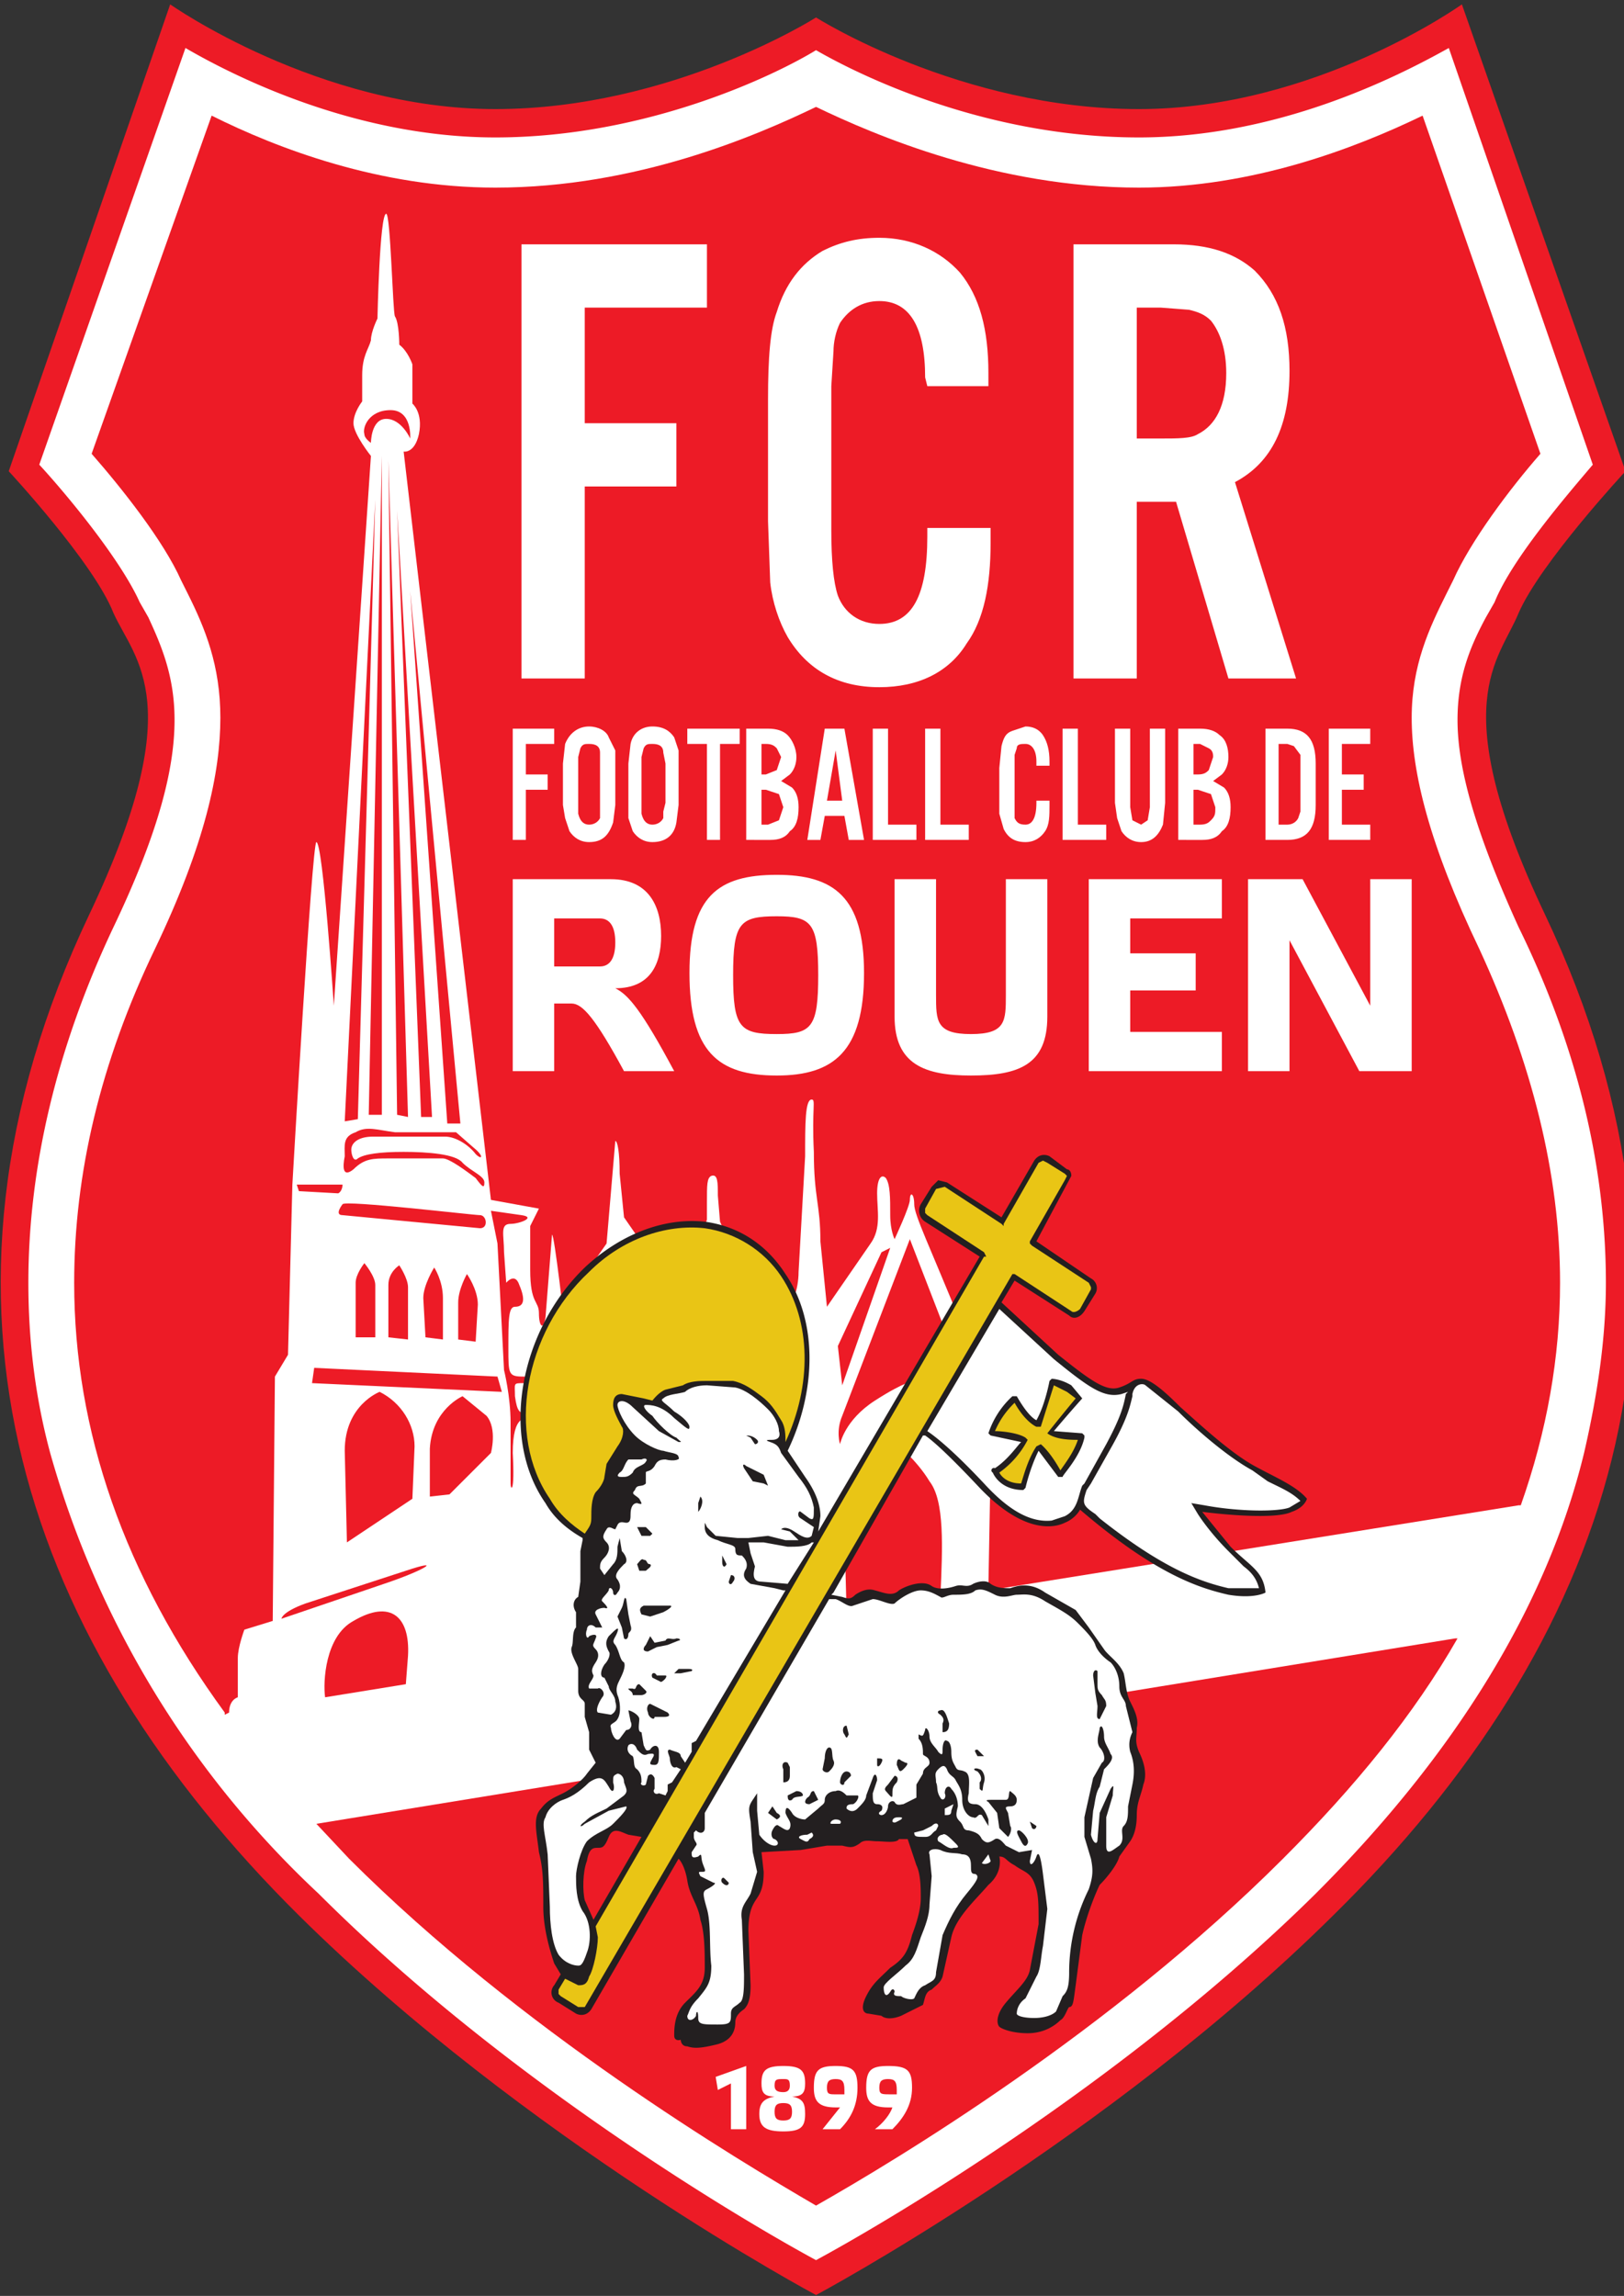 <svg height="1052.4" width="744.3" xmlns="http://www.w3.org/2000/svg"><rect width="100%" height="100%" fill="#333333" stroke="none"/><path d="m611 878c126-124 182-280 97-459-46-97-21-116-12-138 10-23 49-65 49-65l-75-214s-67 48-148 48c-82 0-148-42-148-42s-66 42-147 42-149-48-149-48l-74 214s39 42 48 65c10 22 35 41-11 138-85 179-29 335 96 459 104 103 237 174 237 174s133-71 237-174z" fill="#ed1b26"/><path d="m664 22 66 191c-11 13-37 43-45 63l-4 7c-7 13-13 27-13 47 0 22 8 51 28 95 27 55 40 110 40 163 0 26-4 52-10 78-17 70-59 138-123 202-90 89-203 154-229 168-26-14-139-79-228-168a439 439 0 0 1 -123-202c-7-26-10-52-10-78 0-53 13-108 39-163 21-44 28-73 28-95 0-20-6-34-12-47l-4-7c-9-20-34-50-46-63l67-191c24 14 79 41 142 41 70 0 129-29 147-40 19 11 77 40 148 40 63 0 117-27 142-41z" fill="#fff"/><path d="m145 836 15 16c79 79 178 138 214 159 37-21 135-80 214-159 33-33 60-66 80-101h-1zm308-109 1-55c0-23 3-26-13-64-15-37-22-51-22-56s-2-6-2-2c0 3-7 18-7 18s-2-4-2-11c0-8 0-14-2-17-2-2-4 0-4 7 0 8 2 16-3 23l-20 29-3-30c0-17-3-20-3-41-1-20 1-24-1-24-3 0-3 11-3 26l-3 53c0 17-13 29-13 29l-23-52-1-12c0-6 0-10-3-9-2 1-2 4-2 12v8l-19 65-12 3 1-29s4-4 4-12 0-10-3-15l-9-13-2-20c0-10-1-15-2-15l-4 47-7 10c-2 2-2 28-2 28l-3-7-7 8s-5-44-6-43l-3 38c-1 6-3 4-3-2s-4-4-4-20v-20l4-8-22-4-40-343s5 1 7-8c2-10-3-14-3-14v-18s-2-6-6-9c0 0 0-10-2-13-1-2-2-47-4-47-3 0-4 48-4 48s-3 6-3 10c-1 4-4 7-4 16v12s-4 5-4 10 8 15 8 15l-17 252s-5-75-8-75c-2 0-11 157-11 157l-2 78-6 10-1 112-13 4s-3 8-3 13v18s-4 1-4 7l-2 1v-1c-46-63-69-129-69-197 0-50 12-101 37-153 23-48 30-81 30-106 0-24-7-41-15-57l-3-6c-8-18-27-42-41-58l55-155c30 15 77 33 130 33 65 0 120-24 147-37 27 13 83 37 148 37 52 0 99-18 130-33l54 155c-14 16-32 40-40 58l-3 6c-8 16-16 33-16 57 0 25 8 58 31 106 24 52 37 103 37 153 0 34-6 68-18 102h-1l-243 39z" fill="#ed1b26"/><path d="m417 568-31 81c-3 7-1 13-1 13s2-11 16-20 18-9 18-9 9 2 18 11 13 19 13 19 0-9-9-33zm-9 4-22 63-2-18 20-43zm-196 68s-14 6-15 24v22l9-1 19-19s3-11-2-17zm-38-2s-16 6-16 27l1 42 30-20 1-24c0-10-6-20-16-25zm-30-11-1 7 87 4-2-7zm28-14h-9v-25c0-4 4-9 4-9s5 6 5 10zm6 0v-24c0-6 5-9 5-9s4 6 4 10v24zm21-32s-5 8-5 14l1 18 8 1v-19c0-8-4-14-4-14zm15 3s-4 7-4 13v17l8 1 1-17c0-7-5-14-5-14zm11-29 3 15 3 58s3 12 3 24v28c0 3 2 5 1-14 0-18 6-16 9-16s2-2-2-2-5-1-6-8c0-6-1-6 4-6 4-1 8-3 0-3-7 0-7-1-7-13 0-13 0-19 3-19 4 0 5-3 2-10-2-6-6-1-6-1l-1-14c0-8-2-13 3-13 4 0 12-3 5-4zm-68-3s-4 5 0 5l63 6c4 0 3-6 0-6s-62-7-63-5zm-2-5-18-1-1-3h21s0 3-2 4zm54-28h-28c-8-1-13-3-18 0-6 2-5 6-5 11-1 5-1 10 4 6 5-5 9-5 16-5h25c3 0 11 6 15 9 3 4 4 5 4 2s-6-5-10-9c-3-4-16-5-27-5s-18 1-21 3c-2 2-3-2-3-4 0-3 3-6 10-6h33c5 0 11 4 14 8 3 3 4 1-1-3zm-21-248 17 244h6zm-6-37 16 278h-5zm-4-23 9 301-5-1zm-3-2v302h-6zm13-8s1-13-9-13-13 8-12 11c0 2 3 4 3 4s0-11 7-11 11 9 11 9zm-59 541 47-16c18-6 28-12 10-6l-46 15c-11 4-11 7-11 7zm43-513-14 285 6-1z" fill="#ed1b26"/><path d="m268 223v88h-29v-199h85v29h-56v53h42v29zm185-46h-28l-1-4c0-23-7-35-21-35-8 0-14 4-18 10-2 4-3 9-3 13l-1 16v66c0 14 1 24 3 30 3 8 10 13 19 13 15 0 22-13 22-40v-4h29v7c0 19-3 35-11 46-8 13-22 20-40 20-19 0-33-8-42-23-4-7-7-16-8-25l-1-28v-56c0-19 1-32 4-40 4-13 11-22 21-28 8-4 16-6 26-6 15 0 28 6 37 16 9 11 13 26 13 46zm68 53v81h-29v-199h46c16 0 28 4 37 12 11 11 16 26 16 46 0 25-8 42-25 51l28 90h-31l-24-81zm0-29h11c8 0 14 0 17-2 8-4 13-13 13-28 0-11-3-19-7-24-3-3-6-4-10-5l-13-1h-11zm-280 161v23h-6v-51h19v7h-13v14h10v7zm41-12v19l-1 8c-2 6-5 9-11 9-4 0-7-2-9-5l-2-6-1-6v-19l1-9c2-5 6-8 11-8 4 0 8 2 9 5l3 6zm-17 0v23c1 4 3 5 5 5s4-1 5-3v-3-22-5c0-3-2-4-5-4-2 0-3 0-4 2l-1 4zm46 0v19l-1 8c-1 6-5 9-11 9-4 0-7-2-9-5l-2-6v-25l1-9c1-5 5-8 10-8s8 2 10 5l2 6zm-17 0v23c1 4 3 5 5 5s4-1 5-3v-3l1-4v-18l-1-5c0-3-2-4-5-4-2 0-3 0-4 2l-1 4zm36-9v44h-6v-44h-9v-7h24v7zm12 44v-51h10c4 0 7 1 9 3s4 6 4 10c0 3-1 6-3 8l-4 3 5 3c2 2 3 5 3 9 0 5-1 9-4 11-2 3-5 4-9 4zm7-30h2l5-2 2-6-2-4c-1-1-2-2-5-2h-2zm0 23h3l5-2 2-6-2-6-6-2h-2zm38-4h-9l-2 11h-6l8-51h9l9 51h-7zm-1-7-3-23-4 23zm21-33v44h13v7h-20v-51zm24 0v44h13v7h-20v-51zm50 17h-6v-2c0-5-2-8-5-8-2 0-4 0-4 2l-1 3v29c1 2 2 3 5 3s5-3 5-10v-1h6v2c0 5 0 9-2 12s-5 5-9 5c-5 0-8-2-10-6l-2-7v-21l1-10c1-4 2-6 5-7l6-2c3 0 6 1 8 4s3 7 3 12zm13-17v44h13v7h-20v-51zm33 0h7v34l-1 10c-2 5-5 8-10 8-4 0-7-2-9-5l-2-6-1-7v-34h7v36l1 6 4 2 3-2 1-6zm13 51v-51h10c4 0 7 1 9 3 3 2 4 6 4 10 0 3-1 6-3 8l-4 3 5 3c2 2 3 5 3 9 0 5-1 9-4 11-2 3-5 4-9 4zm7-30h2c3 0 4-1 5-2l2-6c0-1 0-3-2-4l-4-2h-3zm0 23h3c3 0 4-1 5-2 2-2 2-3 2-6l-2-6-6-2h-2zm33 7v-51h10c9 0 13 5 13 16v19c0 11-4 16-13 16zm6-7h4c2 0 4-1 5-3l1-3v-20-6l-3-4-3-1h-4zm42-44v7h-13v14h10v7h-10v16h13v7h-19v-51zm-319 157h-23c-13-24-19-31-24-31h-8v31h-19v-88h45c17 0 23 12 23 26 0 13-5 24-21 24 6 3 12 10 27 38m-55-48h21c4 0 7-3 7-11s-3-11-7-11h-21zm142 3c0 36-14 47-40 47-27 0-40-11-40-47 0-35 13-45 40-45 26 0 40 10 40 45m-21 1c0-24-3-27-19-27-17 0-20 3-20 27s3 27 20 27c16 0 19-3 19-27zm105-44v63c0 22-13 27-35 27-21 0-35-5-35-27v-63h19v53c0 12 0 18 16 18s16-6 16-18v-53zm80 0v18h-42v16h30v17h-30v19h42v18h-61v-88zm87 88h-24l-32-60v60h-19v-88h25l31 58v-58h19zm-312 485v-21l-6 3-1-6 14-5v29zm24 1c-8 0-11-2-11-8 0-5 2-7 7-8-5 0-6-2-6-6 0-6 2-8 10-8s10 2 10 8c0 4-1 6-6 6 5 1 6 3 6 8 0 6-2 8-10 8m4-9c0-3-1-4-4-4s-4 1-4 4 1 4 4 4 4-1 4-4m-1-12c0-3-1-3-3-3-3 0-4 0-4 3 0 2 1 3 4 3 2 0 3-1 3-3zm23 10h-2c-8 0-10-3-10-9 0-8 2-10 10-10s10 2 10 10-3 14-8 19h-8zm2-6v-2c0-4-1-5-4-5s-4 1-4 4 1 3 4 3zm22 6h-2c-8 0-10-3-10-9 0-8 2-10 10-10 9 0 11 2 11 10s-4 14-9 19h-8c4-3 7-7 8-10m2-6v-2c0-4-1-5-4-5s-4 1-4 4 1 3 5 3z" fill="#fff"/><path d="m431 732c1-23 2-44-5-53-6-10-16-18-16-18-18 14-23 29-23 40l1 38v1l43-7zm-282 46c-1-7 0-28 13-35 17-10 26-2 25 16l-1 13z" fill="#ed1b26"/><path d="m257 905-3 5a5 5 0 0 0 2 8l8 5c2 1 5 1 7-2l40-69c1 1 3 4 4 10 1 7 5 11 6 18 2 6 2 15 2 22 0 8-4 11-9 16s-5 12-5 15 3 2 3 2 0 3 3 3c3 1 6 1 14-1 7-2 8-7 8-10 0-2 1-4 4-6 2-2 3-5 3-11l-1-25c0-9 2-12 4-15s3-6 3-12l-1-9 18-1 12-2h7c4 1 5 1 8-1 2-2 5-1 8-1s9 1 10-1h4l4 12c2 4 2 11 2 15s-1 9-4 17c-2 8-4 11-10 15-5 5-8 7-11 13s-1 8 1 8l6 1c1 1 4 2 9 0l10-5c1-3 1-6 4-7 2-2 4-3 5-6l4-18c2-9 11-17 17-24 7-6 5-13 5-13 3 0 3 2 7 4 4 3 7 3 9 8s2 9 2 19l-4 21c-1 5-6 9-11 15s-4 10-3 11 6 3 13 3c8 0 13-4 15-6 2-1 3-5 4-6 2 0 2-3 3-10l3-23c2-9 6-19 8-23 3-3 8-9 9-13l5-7c2-3 3-7 3-12 0-6 2-9 3-14 2-5 0-11-2-15-2-5-1-6-1-11 1-4-1-8-3-12s-2-9-3-13c-2-5-7-8-9-11l-7-10-6-8-14-8c-7-5-13-3-16-2-3 0-6 0-9-2-2-2-6-1-8 0-3 2-5 0-8 1s-8 2-11 0c-4-3-12 0-15 2-3 3-7 1-11 0-3-1-6 0-9 2-2 2-3 2-6 1l-5-1 1-1 41-72h1c3 2 10 8 25 24 21 22 35 18 39 16 5-2 7-6 7-6 35 30 55 36 68 39 12 2 17-1 17-1-1-10-7-12-16-21l-13-16c16 2 35 3 41 0 6-2 7-6 7-6-5-6-15-10-24-15-11-6-25-19-34-27-8-8-14-13-18-13s-4 2-10 4-13-3-28-15l-26-24 6-10 25 16c2 2 5 1 7-2l5-8a5 5 0 0 0 -2-7l-25-17a66728 66728 0 0 1 16-30c0-2-1-3-2-3l-8-6c-2-1-5-1-7 2l-15 26-25-16-4-1-3 3-5 8a6 6 0 0 0 2 8l25 16-74 126 1-7c0-5-2-11-7-18l-8-12c13-27 14-59-1-81-9-14-22-22-37-24-19-2-39 6-55 21-30 29-39 78-18 108 4 7 10 12 17 16v1l-1 5v14l-1 7c-2 1-3 4-1 7v7c-2 2-1 7-2 9-1 3 3 8 3 10v10c0 4 3 4 3 6v6l2 7v8l3 6-4 5c-2 3-7 7-11 9s-7 3-10 7c-4 4-2 11-1 20 2 8 2 14 2 25 0 10 3 20 5 26z" fill="#231f20"/><path d="m319 798-2 1v4l-3 5-2-3c0-2-3-2-5-3-2 0 0 3 0 4 0 2 1 5 3 4l2 1-4 6-2 1v3l-1 2-3-1c-2 1-3-1-2-2v-5c-1-2-2-2-3-1l-1 4c-1 1-3 0-2-1 0-2 0-4-2-6-2-1-1-4-2-6-2-1-3-3-2-5 1-1 3-1 4 2 2 2 3 3 5 2 1 0 4-1 2 2-1 2-2 3 1 3 2 0 2-2 2-6s-3-3-4-1c-2 1-2 0-3-2l-1-6c-2 0-1-4-1-6s-4-4-5-4l1 5c1 2 0 4-2 4l-3 4c-2 2-4-3-4-5-1-2 2-2 3-4 2-3 1-9 0-11-1-3 0-5 1-7s3-6 2-8c-2-1-2-5-4-8-2-2 0-3 1-6s-1-1-4 2c-2 3-1 5 0 7 1 1 0 4-2 6-2 3-2 6 0 6l2 4c0 2 3 4 3 7 1 3 0 5-2 6l-6-1c-1-1 0-4 2-7 2-2-1-5-2-4h-4c-1-2 2-4 2-6-1-2-1-3 1-6s1-5 0-6c-2-2-1-2 0-5 1-2-1-2-3-1-1 2-2-1-1-3 0-2 2-3 4-1h3l-3-6c-1-2 2-3 4-3 3 1 0-2-1-3s2-3 3-5c0-2 2-1 2 1 0 1 1 2 2 0 1-1 2-3 0-6-2-2 1-5 3-7 2-1 1-4-1-6l-1-6-1 4c0 3 0 6-2 8l-4 5-2-3c0-2 0-3 2-5s3-5 1-7-2-3 0-6c1-2 3 0 4 0l1-2c1-2 3-1 4-1 2 0 2-2 2-4 0-3 1-5 3-5 3 1 2 0 1-2-2-2-4-2-2-4 1-3 3-1 5-3v-5c0-1 2 0 4-3 1-2 2-3 5-3 4 1 7 0 6-1 0-2-4-2-7-3-2 0-9-3-13-7-5-5-8-12-8-14s3-3 7 1l12 11 9 5c2 0 1 0-1-2-3-1-9-7-11-10-3-2-5-5-3-5s7 0 13 6c6 5 7 6 7 4 0-1-2-4-7-7-4-4-7-5-5-6 2-2 7-2 10-3 2-2 6-3 10-3l13 1c5 1 11 6 15 10 3 3 5 7 5 10 1 3-1 4-3 4s-4 0-1 1 4 2 5 5l8 11c4 5 6 9 7 14 0 5 0 6-2 5l-4-3c-1-1-2 2 0 3l6 4-1 4c-2 2-5 0-8-2s-5-2-6-1l4 1 4 4h-6l-8-2-9 1h-5l-10-1-4-4c-1-2-1-3-1 0s2 5 6 6c4 2 8 2 8 4 0 3 1 3 3 3 1 1 3 3 2 6-2 3-1 5 2 7l11 2 4 1h1zm112 50c-3-1-6 0-5 2l1 10-1 13c0 5-2 10-4 15-2 6-3 10-7 13-4 4-10 8-10 10 0 3 1 5 3 2 1-2 2-1 2 0-1 2 1 2 3 2 1 1 5 2 6 1 1-2 2-5 5-6 3-2 5-2 5-6l3-17c3-7 6-13 11-19s6-8 4-9c-2 0-2-1-2-4s-1-5-4-5c-3-1-6 0-10-2z" fill="#fff"/><path d="m323 831v7c0 2-2 3-4 1l-1 1v2c0 2 2 3 1 4l-2 3c0 2 0 3 3 2 2-2 1 0 2 3s2 4 0 4-2 0-1 2l6 3c2 0-1 2-3 3s-2 2 0 9 1 18 2 26c0 8-2 10-6 15-4 4-4 6-5 8 0 3 3 2 4 0 0-2 1-3 1 1 0 3 2 3 9 3 6 0 6-1 6-5 0-3 2-3 4-5 2-1 2-7 2-13l-1-25c-1-6 2-8 4-12l3-10-2-9-1-14c-1-6-1-7 1-10l2-3v8l1 11c2 3 5 5 7 5s2-2 0-3c-1 0-2-2-1-4s2-3 3-2c2 1 4 3 5 1 1-3-1-4-2-7 0-3 1-3 3 0 1 2 4 3 6 3l6-5c2-2 3-2 3-4s2-4 5-4c2-1 4 1 5 2h5c1 0 0 3-2 4-3 0-3 1-3 2 1 1 3 2 5 0s4-4 4-6l3-8c1-3 2-1 2 1l-2 6c0 3 0 5 2 5s3 1 2 3c-2 1-1 2 0 2 2 0 3-3 3-4 0-2 2-3 3-2 1 2 3 1 4 1l6-3v-6l3-5c0-3 3-3 3-5 0-3-3-3-3-4 0-2 0-5-2-7v-2c2 1 2 1 3-2 0-2 2 0 2 3s3 5 4 7c2 2 2 1 2-1 0-3 1-5 2-4 1 0 2 2 2 5 0 4 1 5 2 7s2 1 4 2c3 1 2 6 2 10-1 4 0 5 3 5s5 4 6 7v3l-3-5c-2-1-2 2-4 1-2 0-5-3-5-8s-2-7-3-9-3-2-4-5c-1-2-2-2-4 0s-1 3-1 6c1 2 0 4 2 7 1 2 3 0 2-2 0-3 2-4 3-2 2 2 3 5 3 8-1 4-1 5 1 7s1 4 4 4c4 1 5 2 6 4 2 2 3 2 6 0 2-1 4 2 5 3l6 3 6-1-1 5c0 3 2 1 3-2s2 0 3 8l2 16-2 17c-1 5-1 11-3 14l-5 10c-3 2-4 5-4 7 0 1 3 2 8 2 4 0 8-1 10-3l3-7c2-2 3-4 3-11a86 86 0 0 1 9-38c2-6 2-9 1-14l-3-10v-9l2-9 2-9 4-7c2-1 1-5-1-7-2-3 0-7 0-9 1-2 2 1 2 4s2 5 3 8c2 2-1 5-3 7l-2 8c-2 3-2 7-3 11l-1 11c1 4 3 5 3 2l1-12 5-11c2-3 1 0 1 3l-3 10v13c0 5 3 2 6 0 3-3 0-7 2-9s2-5 2-9l2-10c1-5 1-10-1-15-1-4 0-7 1-9l-3-12c0-3-3-4-3-9s-2-9-4-11c-3-2-6-5-7-8s-5-7-8-10c-4-4-8-6-15-10-6-4-10-3-13-3-2 0-6 2-10 0s-6-3-9-2c-2 2-6 2-10 2-3 0-5 2-6 1-2-1-5-3-9-3s-10 4-12 6c-2 1-7-2-10-2l-9 3c-2 1-5-2-8-3h-3zm179-137 2 2c29 23 46 29 59 32h14c-1-4-3-7-7-10l-7-7c-9-9-14-17-14-17l-3-5 6 1c16 3 34 3 39 1l5-3c-4-4-9-6-15-9l-7-5c-11-6-25-18-34-27l-15-12c-1-1-5-1-6 4v1c-1 4-2 10-10 24l-9 16-2 3c-2 6-2 7 4 11zm-77-38 33-56 25 23c16 13 23 18 31 16l3-1-1 1c-1 5-2 10-9 23l-10 18-1 1c-2 5-2 11-8 14l-6 2c-10 1-20-5-31-17-15-16-23-22-26-24z" fill="#fff"/><path d="m482 632-1 1s-2 11-6 18c-2-1-5-4-9-11h-1-1a40 40 0 0 0 -11 17l1 1 14 3c-2 2-6 8-12 12a1 1 0 0 0 -1 2s3 8 14 8l1-1s2-9 6-17l9 12h2c0-1 8-9 10-18v-1l-1-1-13-1a652 652 0 0 1 13-15l-5-6c-5-3-9-3-9-3z" fill="#231f20"/><path d="m477 654 6-19 6 3 4 3a878 878 0 0 0 -13 16c4 3 11 3 14 3-2 6-6 11-8 14-5-9-9-12-9-12l-2 1c-4 6-6 14-7 17-6 0-9-3-10-5a42 42 0 0 0 13-15l-1-1c-3-2-10-3-14-3 3-7 7-11 9-13 5 9 10 11 10 11z" fill="#e9c515"/><path d="m259 907 6 3c2 0 4 0 5-4 2-3 4-13 4-18l-1-5 178-307h1l-1-2-26-17-1-1v-2l5-9 4-1 26 17 1 1v-1l16-28 2-1 2 1 8 5 1 1-1 2-16 28v1l1 1 26 17 1 2v1l-5 9c-1 1-3 2-4 1l-26-17h-1l-196 336h-3l-8-5-1-1v-2z" fill="#e9c515"/><path d="m352 681-2-5-8-4c-1-1-2-1-1 1l4 6 5 1zm-6-19c1 0 2-1 1-2-2-2-4-2-5-2l2 1zm-25 24-1 3v4c1-1 3-5 1-7zm11 175c-1-1-2 1-1 2 2 2 3 1 3 0zm22-33-2 3 4 3c2-1 2-2 0-3zm11-7-4 2c0 1 0 3 2 2 1-2 4-1 5-2 0-1-1-2-3-2zm8 0c-2 0-1 2-3 3-1 1-2 3 1 3l4-2z" fill="#231f20"/><path d="m370 841c-3 0-5 1-3 2s3 2 4 0c2-1 2-2 1-3zm13-7c-2 0-3 2-2 2h4c1-1 0-2-2-2z" fill="#fff"/><path d="m361 808c-2-1-3 1-2 3v6c2 0 3-1 3-3v-4zm19-7c-1 0-2 2-2 5l-1 5c0 1 2 2 3 1s3-3 2-5 0-6-2-6zm8-10c-2 0-2 3-1 4 1 2 1 2 2 0zm0 21c-2 0-3 3-3 5 0 1 2 2 2 0l3-3c0-2-2-2-2-2zm14-6v3c0 1 1 1 2-1s0-2-2-2zm11 1c-1-1-2-1-2 2 1 2 1 4 3 2 1-1 3-3 1-3zm-3 7-3 4c-1 1-2 2-1 3s3 4 3 2c0-3 0-4 2-6 1-2 0-3-1-3z" fill="#231f20"/><path d="m412 833c-1 0-3 0-3 2 1 1 2 0 4-1 1-1 0-1-1-1z" fill="#fff"/><path d="m431 784c-1 0-2 1 0 2 1 1 2 2 1 4v4c2 0 3-1 3-4-1-3-2-7-4-6zm17 18c-2 0-1 1 0 3h3zm1 9c-2-1-4 0-1 1 2 2 2 4 1 5v3c2 2 1 0 2-3s-1-6-2-6zm14 10c-1 0 0 4-2 4h-6c-2 0-4 0-2 1l4 5 1 7 4 4c1-1 2-4 1-5l-1-6c-1-2-2-3 1-3 2 0 3-1 3-3s-2-3-3-4zm9 14 1 3c1 1 2 0 2-1zm-5 4c-2 0 0 3 1 5s2 3 3 1-3-6-4-6z" fill="#231f20"/><path d="m453 850-3 4c1 1 4 0 4-1zm-20-18c2 0 3 0 3-2l1-3-4 2zm-3 5c0-1-1-2-3 0l-4 2-4 1c0 2 1 2 5 2 3 0 3-2 5-3zm2 4c-1 0-3 1-2 3 2 1 5 4 7 3 2 0 3 0 1-2-3-3-5-5-6-4z" fill="#fff"/><path d="m503 766c-1-1-2 0-2 2l1 8 1 6c0 3-1 6 1 6l3-6c0-3-1-3-2-5-2-2-2-3-2-5zm-191 1 5-1c1-1-1-1-2-1h-4l-2 2zm-9 4c2-1 3-3 2-3h-4c-1-2-3-1-2 1zm-10 1c-2 0-1 3-3 2h-2c0 1 2 1 2 3h4c1 0 3-1 2-2zm5-22-2 4c-1 1-2 3 1 3l4-2 5-1 5-2c1 0 1-1-1-1-2 1-4-1-5 1l-5 1zm-3-14c-2 1-2 2-1 4l4 1 6-2c2-1 5-3 3-3zm-8-3c-1-2-1 2-2 4l-2 4 2 5 1 5c1 1 2 0 2-2 0-1 2-1 1-4l-1-5zm11 48c-1 0-2 2-1 4 0 2 3 4 3 2h4c1 0 4 0 2-2l-4-2zm-2-61c1-1 3-2 2-3-2 0-1-2-3-2-1-1-2 1-3 2l1 3zm0-20h-4l2 4h4l1-1zm35 13v3c0 2 1 3 2 1zm4 9-1 3c0 1 1 2 2 0 1-1 1-3-1-3z" fill="#231f20"/><path d="m296 670c-1 2-5 2-6 5-2 2-3 2-5 2-1 0-3 0-1-2 2-1 2-4 4-6h6c2-1 3 0 2 1zm-13 143c-2 1-2 1-2 4 1 3 0 6-2 2-2-3-3-6-9-2-5 5-9 7-12 8s-7 4-8 8c-2 3 0 8 1 17l1 24c0 8 1 17 4 22 3 4 7 5 9 5 1 0 2 0 4-6 2-5 2-14-2-19-3-5-3-12-3-16 0-3 2-12 5-16 4-4 9-5 12-8s7-7 6-8l-8 2-11 6c-2 2-3 1 0-1 3-3 6-4 10-6l8-6c2-2 1-3 0-6 0-3-2-4-3-4z" fill="#fff"/><path d="m268 703c-6-4-12-9-16-16-20-29-12-76 18-104 15-15 35-22 53-20 14 2 27 10 35 22 14 21 14 50 2 76 0-3 0-7-2-10-3-5-5-8-9-11s-8-6-13-7h-13c-2 0-7 0-10 2l-8 2c-3 1-6 5-6 5l-4-1-10-2c-3 0-4 2-4 5s3 8 4 10c1 1 1 5-2 9l-5 8-1 6c0 1-1 4-4 7-2 3-2 8-2 12 0 3-1 4-3 7z" fill="#e9c515"/><path d="m272 880-4-9c-1-4-1-13 1-18 1-6 3-6 5-6s3 0 5-5 6-2 9-1l6 1z" fill="#ed1b26"/><path d="m361 726-12-1c-4 0-4-3-3-7l-2-6-1-5h7l11 2c4 0 9 0 11-2h1z" fill="#fff"/></svg>